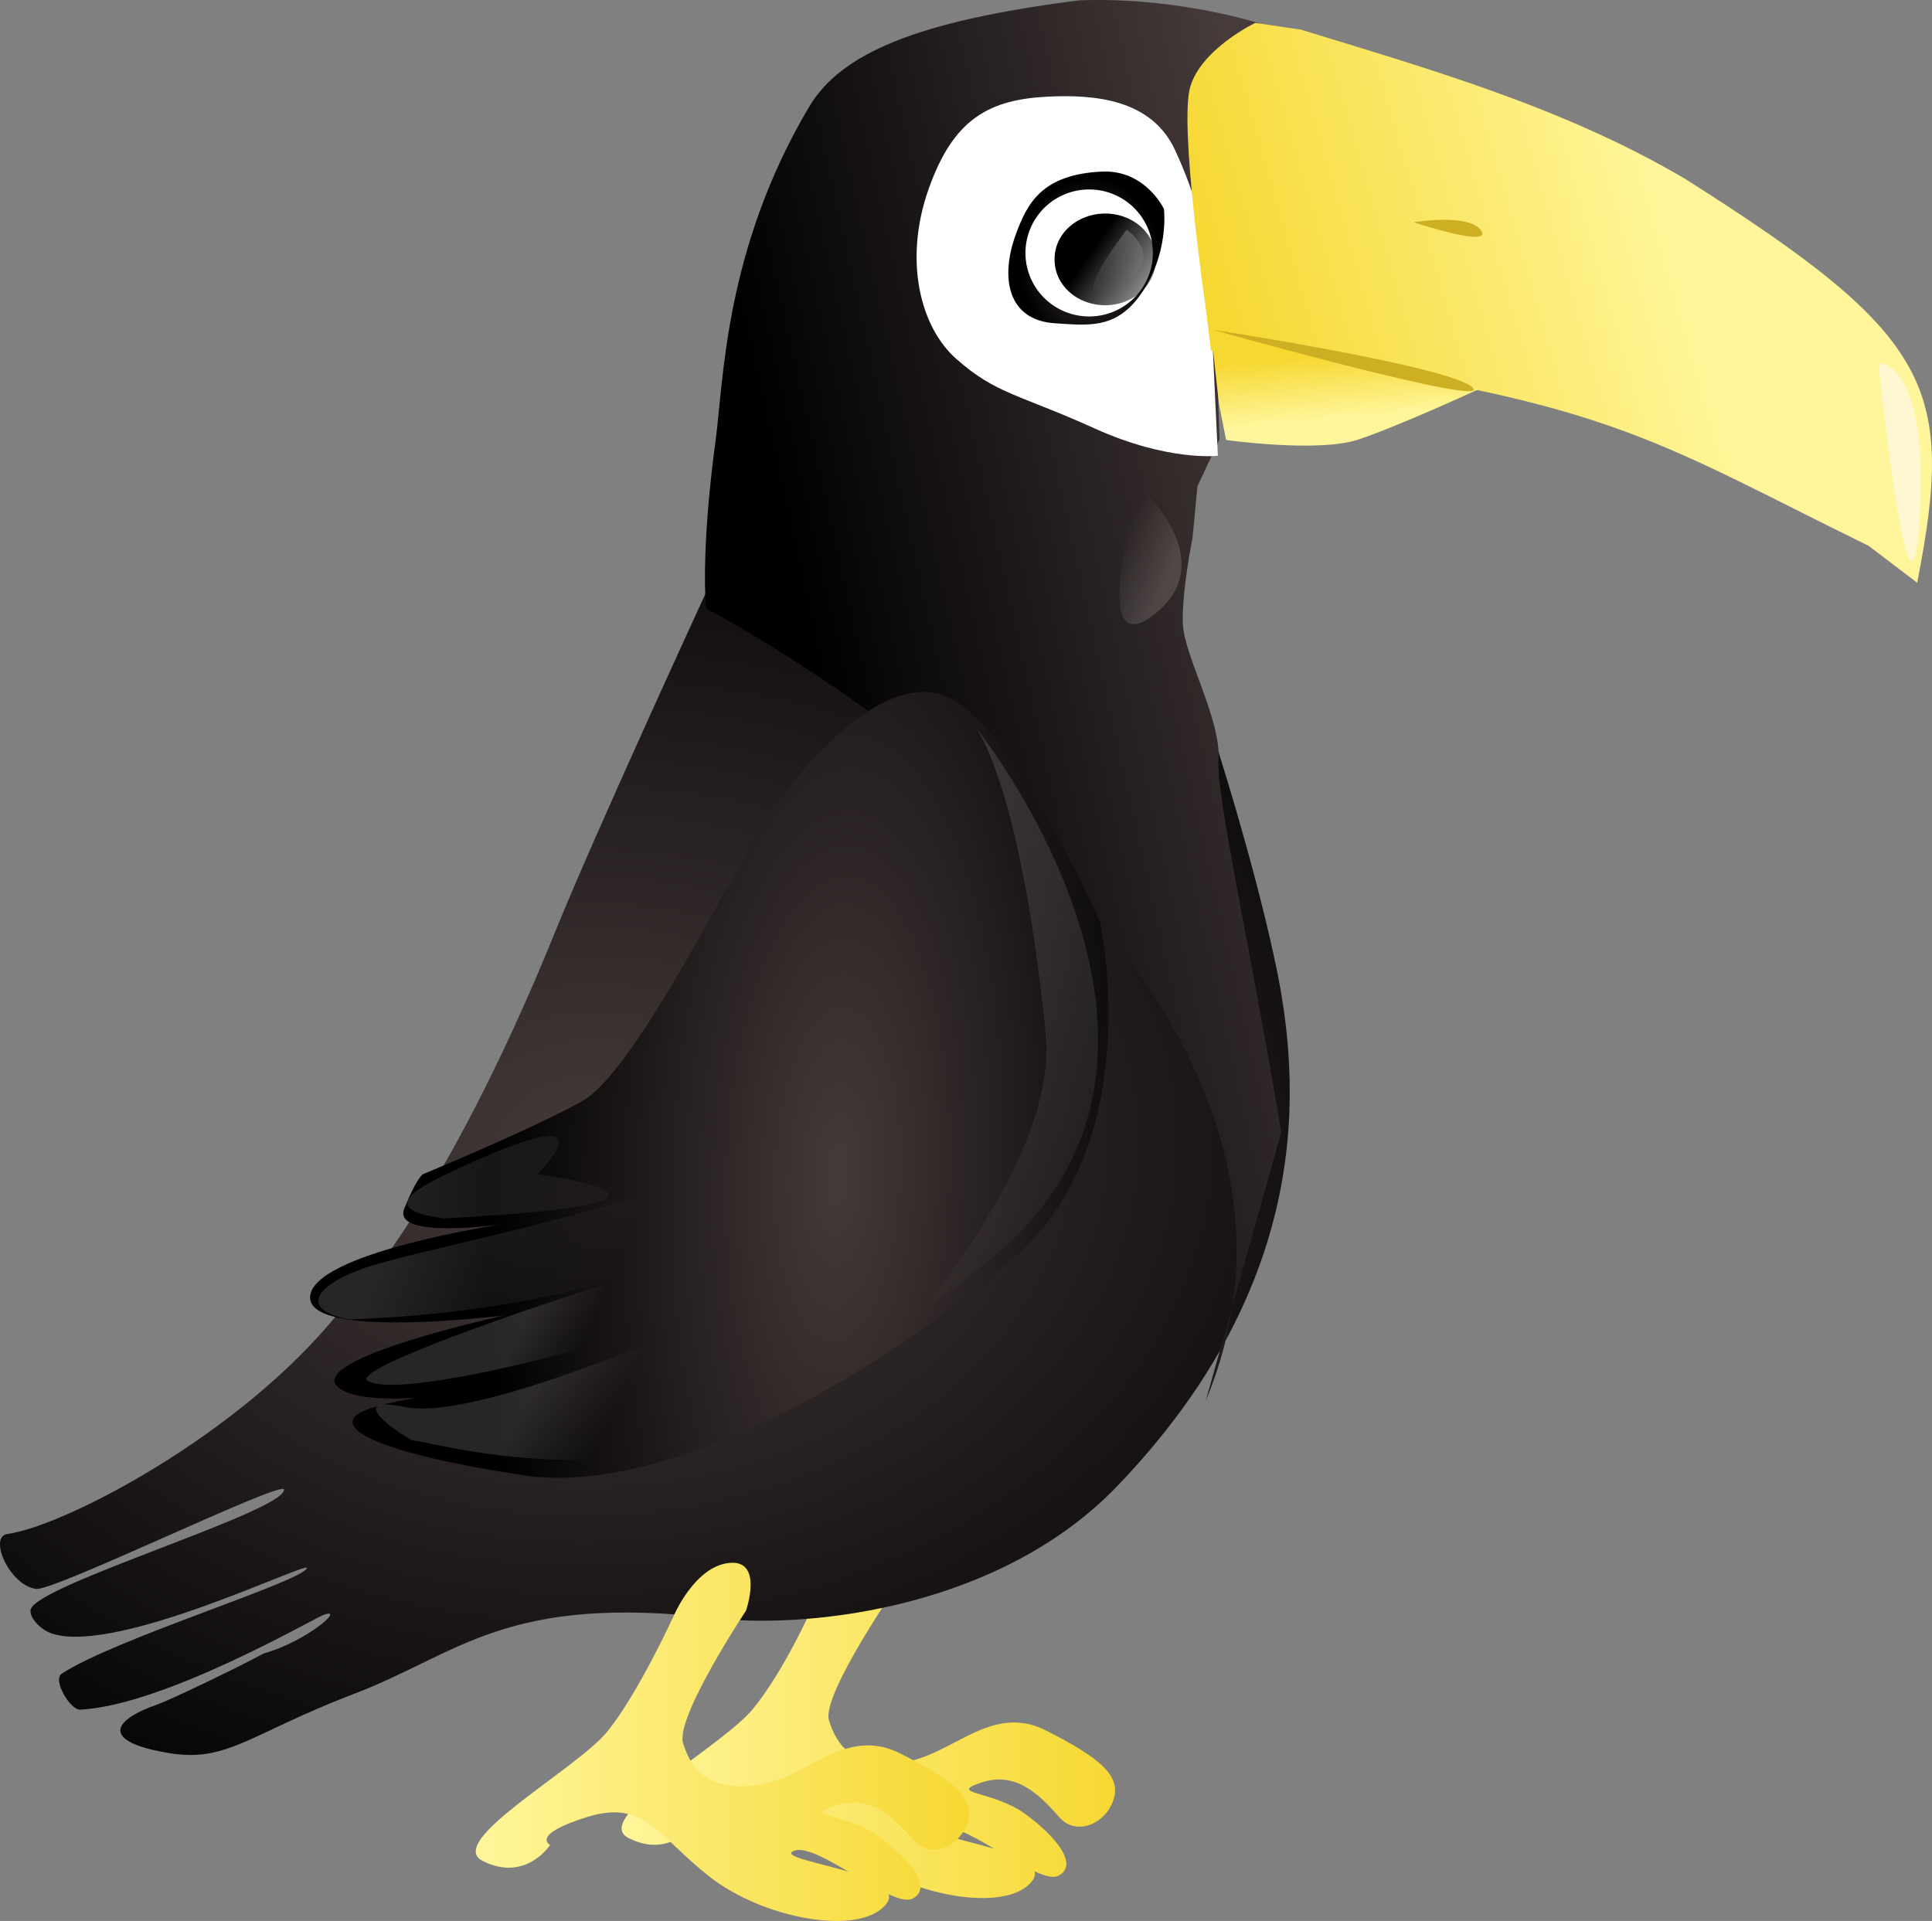 <svg xmlns="http://www.w3.org/2000/svg" xmlns:xlink="http://www.w3.org/1999/xlink" viewBox="0 0 662.58 658.86"><rect x="0" y="0" width="662.58" height="658.86" fill="#808080" stroke="none"/><defs><linearGradient id="i" x1="-207.31" xlink:href="#a" gradientUnits="userSpaceOnUse" y1="610.99" gradientTransform="matrix(-2.659 0 0 3.156 -59.679 -1535.5)" x2="-206.81" y2="604.07"/><linearGradient id="r" x1="-215.74" gradientUnits="userSpaceOnUse" y1="685.37" gradientTransform="matrix(2.026 -.358 2.295 -5.576 -905.93 4457.8)" x2="-199.79" y2="681.69"><stop stop-color="#fff5f5" offset="0"/><stop stop-color="#fff5f5" stop-opacity="0" offset="1"/></linearGradient><linearGradient id="p" x1="-215.74" gradientUnits="userSpaceOnUse" y1="685.37" gradientTransform="matrix(2.026 -.358 2.295 -5.576 -913.2 4442.7)" x2="-203.13" y2="683.99"><stop stop-color="#fff5f5" offset="0"/><stop stop-color="#fff5f5" stop-opacity="0" offset="1"/></linearGradient><linearGradient id="o" x1="-256.56" gradientUnits="userSpaceOnUse" y1="683.5" gradientTransform="matrix(1.781 -1.029 .25 -6.024 451.26 4527.1)" x2="-193.68" y2="680.85"><stop stop-color="#fff5f5" offset="0"/><stop stop-color="#fff5f5" stop-opacity="0" offset="1"/></linearGradient><linearGradient id="n" x1="-215.74" gradientUnits="userSpaceOnUse" y1="685.37" gradientTransform="matrix(.485 -5.266 -10.993 -7.004 8030 4138.3)" x2="-263.24" y2="683.63"><stop stop-color="#fff5f5" offset="0"/><stop stop-color="#fff5f5" stop-opacity="0" offset="1"/></linearGradient><linearGradient id="m" x1="226.51" gradientUnits="userSpaceOnUse" y1="848.82" gradientTransform="translate(-278.63 -953.53) scale(2.13)" x2="306.87" y2="848.82"><stop stop-color="#fff69b" offset="0"/><stop stop-color="#f6d832" offset="1"/></linearGradient><linearGradient id="e" x1="-203.54" xlink:href="#b" gradientUnits="userSpaceOnUse" y1="604.26" gradientTransform="matrix(-2.749 0 0 2.665 -72.821 -1229.5)" x2="-138.14" y2="618.4"/><linearGradient id="k" x1="-238.94" gradientUnits="userSpaceOnUse" y1="683.22" gradientTransform="matrix(.159 -1.3 -3.605 -1.728 2943.2 1315.2)" x2="-238.41" y2="688.01"><stop stop-color="#fff5f5" offset="0"/><stop stop-color="#fff5f5" stop-opacity="0" offset="1"/></linearGradient><linearGradient id="j" x1="-186.52" gradientUnits="userSpaceOnUse" y1="588.2" gradientTransform="matrix(-1.116 -3.339 -4.039 1.323 2594.4 -1054.3)" x2="-181.43" y2="588.2"><stop stop-color="#e3d4d4" stop-opacity="0" offset="0"/><stop stop-color="#eee" offset="1"/></linearGradient><linearGradient id="q" x1="-235.06" gradientUnits="userSpaceOnUse" y1="683.1" gradientTransform="matrix(2.035 -.299 2.458 -5.506 -1031.1 4381.6)" x2="-193.97" y2="689.74"><stop stop-color="#fff5f5" offset="0"/><stop stop-color="#fff5f5" stop-opacity="0" offset="1"/></linearGradient><linearGradient id="a"><stop stop-color="#fff69b" offset="0"/><stop stop-color="#f6d832" offset="1"/></linearGradient><linearGradient id="h" x1="-252.01" xlink:href="#a" gradientUnits="userSpaceOnUse" y1="576.61" gradientTransform="matrix(-2.659 0 0 2.623 -59.679 -1208.4)" x2="-193.93" y2="593.02"/><linearGradient id="g" y2="592.91" gradientUnits="userSpaceOnUse" y1="588.64" x2="-187.12" x1="-180.32"><stop offset="0"/><stop stop-opacity="0" offset="1"/></linearGradient><linearGradient id="b"><stop stop-color="#463a3a" offset="0"/><stop offset="1"/></linearGradient><linearGradient id="c" x1="226.51" gradientUnits="userSpaceOnUse" x2="306.87" gradientTransform="translate(-228.61 -961.38) scale(2.13)" y1="848.82" y2="848.82"><stop stop-color="#fff69b" offset="0"/><stop stop-color="#f6d832" offset="1"/></linearGradient><radialGradient id="f" xlink:href="#b" gradientUnits="userSpaceOnUse" cy="601.84" cx="-124.41" gradientTransform="matrix(-3.148 .032 .038 3.826 1.039 -1960)" r="7.768"/><radialGradient id="l" gradientUnits="userSpaceOnUse" cy="754.24" cx="246.96" gradientTransform="matrix(.172 -5.124 1.93 .065 -1169.2 1867.6)" r="62.044"><stop stop-color="#463a3a" offset="0"/><stop offset="1"/></radialGradient><radialGradient id="d" gradientUnits="userSpaceOnUse" cy="843.57" cx="82.745" gradientTransform="matrix(-.085 -2.38 3.135 -.112 -2392.4 934.61)" r="110.79"><stop stop-color="#463a3a" offset="0"/><stop offset="1"/></radialGradient></defs><path d="M350.93 789.88s-27.739 39.758-24.932 48.638c2.807 8.88 8.42 16.394 25.259 14.344 16.84-2.05 30.171-20.492 49.116-10.929s25.961 15.711 23.154 23.908c-2.807 8.197-12.63 12.295-18.243 6.148-5.613-6.148-14.033-16.394-26.663-12.295-12.63 4.098 3.508 2.732 14.735 10.929 11.226 8.197 18.243 17.76 11.226 21.175-7.016 3.415-32.978-19.81-40.696-16.394-7.718 3.415 40.696 7.514 31.574 18.443-9.121 10.929-42.099 4.781-60.342-9.563-18.243-14.345-22.453-26.64-42.099-20.492-19.646 6.147-12.63 9.563-12.63 9.563s-8.42 12.978-23.154 5.464c-13.112-6.686 32.276-31.42 42.801-44.4 10.525-12.978 19.646-33.47 19.646-33.47z" fill="url(#c)" transform="translate(-41.695 -248.42)"/><path d="M283.62 452.08s-38.14 82.818-51.351 115.49c-33.566 83.018-64.495 122.53-74.314 130.95-33.764 42.141-94.461 73.434-113.7 76.023-6.615.89.643 17.591 9.783 18.849 6.18.85 84.999-37.63 85.079-34.084.17 7.519-84.813 32.648-86.914 41.144-.614 2.48 3.162 6.99 7.625 8.356 22.64 6.936 87.781-25.195 87.104-22.568-1.147 4.45-65.99 24.308-84.05 36.213-3.35 2.209 3.057 12.515 6.252 12.352 28.96-1.474 79.966-31.203 83.553-32.51 7.742-2.821-5.788 9.131-20.594 13.247-9 4.938-32.563 16.155-36.412 17.481-15.173 5.233-20.102 12.72 4.137 16.7 19.768 3.246 27.512-6.559 62.65-20.106 36.78-13.802 52.273-34.949 126.01-25.988 32.277 3.228 96.522-4.012 136.38-45.513 67.622-70.41 62.925-138.12 54.318-179-8.607-40.885-25.56-91.529-25.56-91.529z" fill="url(#d)" transform="translate(-41.695 -248.42)"/><path d="M481.1 636.76c-9.764-59.053-22.388-115.71-21.519-127.49 1.023-13.863-11.723-35.803-12.214-46.748-.49-10.945 3.298-29.533 3.298-29.533l1.695-17.802 7.566-16.089-3.042-88.154s-1.473-27.6.491-33.31c1.964-5.71 8.346-13.324 11.782-16.179 3.437-2.855 8.346-3.807 8.346-3.807s-29.441-10.455-65.67-9.11c-56.008 7.103-81.87 18.29-92.728 36.643-29.028 49.06-29.241 93.994-31.992 114.3-5.288 39.038-3.268 57.655-3.268 57.655s233.65 121.52 171.39 271.68" fill="url(#e)" transform="translate(-41.695 -248.42)"/><path d="M412.445 79.03s-2.074-11.698-9.498-27.634c-8.073-17.33-27.445-18.99-43.214-18.266-20.42.937-32.767 7.494-41.315 31.849-8.547 24.355-2.817 47.189 9.498 58.078 13.772 12.178 21.195 11.997 47.488 23.887 25.3 11.441 42.264 9.368 42.264 9.368l-2.374-50.116z" fill="#fff"/><path d="M440.88 320.1s1.937 15.859-8.458 29.933c-8.35 11.306-17.621 9.978-28.898 9.265-16.423-1.038-18.87-15.822-13.392-30.646 3.777-10.222 8.734-20.498 29.603-21.381 14.805-.626 21.145 12.828 21.145 12.828z" fill="url(#f)" transform="translate(-41.695 -248.42)"/><path d="M351.682 86.76a21.78 21.845 90 1043.69 0 21.78 21.845 90 10-43.69 0z" fill="#fff"/><path transform="matrix(-5.247 0 0 4.809 -571.545 -2745.12)" d="M-177.86 589.33a3.304 3.214 0 11-6.607 0 3.304 3.214 0 116.607 0z" fill="url(#g)"/><path d="M619.4 309.65c-41.23-24.25-86.13-37.13-131.54-51.05l-15.671-2.342s-18.52 8.9-22.319 22.014c-3.799 13.114 5.224 74.939 5.224 74.939l1.9 15.456s10.921.937 29.442 3.279c108.16 14.609 124.82 28.746 196.13 63.698l16.621 12.646c13.197-67.304 5.318-84.807-79.78-138.64z" fill="url(#h)" transform="translate(-41.695 -248.42)"/><path d="M462.19 399.33s31.366 4.412 45.138-.097c13.772-4.509 41.789-17.47 41.789-17.47s-34.666-8.453-54.136-13.525c-19.47-5.072-37.99-6.199-37.99-6.199l2.768 25.057z" fill="url(#i)" transform="translate(-41.695 -248.42)"/><path d="M415.745 113.06s81.933 12.585 89.321 19.871c7.39 7.28-89.32-19.87-89.32-19.87zM484.745 76.23s19.243-3.186 23.221 2.891c3.977 6.077-23.221-2.891-23.221-2.891z" fill="#ceae22"/><path d="M428.1 327.23s15.104 10.424-3.914 19.83c-19.018 9.406 3.914-19.83 3.914-19.83z" opacity=".24" fill="url(#j)" transform="translate(-41.695 -248.42)"/><path d="M644.225 124.61s17.306-1.41 14.133 52.584c-3.173 53.992-14.133-52.584-14.133-52.584z" fill-opacity=".611" fill="#fff5f5"/><path d="M432.33 415.07s28.904 25.469 5.323 44.009c-23.58 18.54-5.32-44.01-5.32-44.01z" opacity=".151" fill="url(#k)" transform="translate(-41.695 -248.42)"/><path d="M418.97 564.65s16.355 74.639-28.833 114.45c-45.188 39.809-119.43 82.845-168.92 75.314-49.492-7.531-65.631-16.139-55.947-21.518 9.683-5.38 59.175-10.759 59.175-10.759s-54.871 11.835-66.706 2.152 57.023-24.746 57.023-24.746-67.782 8.607-66.706-6.456c1.076-15.063 65.631-24.746 65.631-24.746s-37.657 5.38-33.353-5.38c4.304-10.758 6.455-11.834 6.455-11.834s37.526-15.454 54.741-25.138c17.215-9.683 49.472-74.298 60.566-92.735 11.89-19.758 41.177-54.786 63.771-46.178 22.594 8.607 53.102 77.578 53.102 77.578z" fill="url(#l)" transform="translate(-41.695 -248.42)"/><path d="M297.55 800.83s-24.38 36.661-21.574 45.541c2.807 8.88 8.42 16.394 25.259 14.344 16.84-2.05 30.171-20.492 49.116-10.929s25.961 15.711 23.154 23.908c-2.807 8.197-12.63 12.295-18.243 6.148-5.613-6.148-14.033-16.394-26.663-12.295-12.63 4.098 3.508 2.732 14.735 10.929 11.226 8.197 18.243 17.76 11.226 21.175-7.016 3.415-32.978-19.81-40.696-16.394-7.718 3.415 40.696 7.513 31.574 18.443-9.121 10.929-42.099 4.781-60.342-9.563-18.243-14.345-22.453-26.64-42.099-20.492-19.646 6.147-12.63 9.563-12.63 9.563s-8.42 12.978-23.154 5.464c-13.112-6.686 32.276-31.42 42.801-44.4 10.525-12.978 22.689-39.557 22.689-39.557s7.154-17.009 19.063-18.235c11.909-1.226 5.782 16.35 5.782 16.35z" fill="url(#m)" transform="translate(-41.695 -248.42)"/><path d="M375.82 497.22s96.2 118.81-.986 188.02c-44.214 36.229 30.832-29.712 25.446-82.652-8.89-87.37-24.46-105.37-24.46-105.37z" opacity=".151" fill="url(#n)" transform="translate(-41.695 -248.42)"/><path d="M225.89 651.19s72.902 9.543-32.087 15.144c-9.53-1.51-22.12-4.052-.45-14.488 63.325-30.494 32.538-.656 32.538-.656z" opacity=".151" fill="url(#o)" transform="translate(-41.695 -248.42)"/><path d="M168.22 722.26c-16.047-5.438 188.26-69.798 172.26-54.285-20.908 25.02-155.33 62.349-172.26 54.285z" opacity=".151" fill="url(#p)" transform="translate(-41.695 -248.42)"/><path d="M324.13 651.56s-45.271 45.126-162.47 49.416c-17.048-3.02-12.931-11.551 5.756-17.883 20.212-6.85 106.15-22.524 119.71-37.361 12.45-13.627 37.01 5.827 37.01 5.827z" opacity=".151" fill="url(#q)" transform="translate(-41.695 -248.42)"/><path d="M327.71 681.08s26.364 29.719-18.834 52.382c-57.986 29.076-121.27 8.651-125.78 9.033-8.44-4.677-21.86-15.423-2.525-11.491 31.638 6.434 147.14-49.924 147.14-49.924z" opacity=".151" fill="url(#r)" transform="translate(-41.695 -248.42)"/></svg>